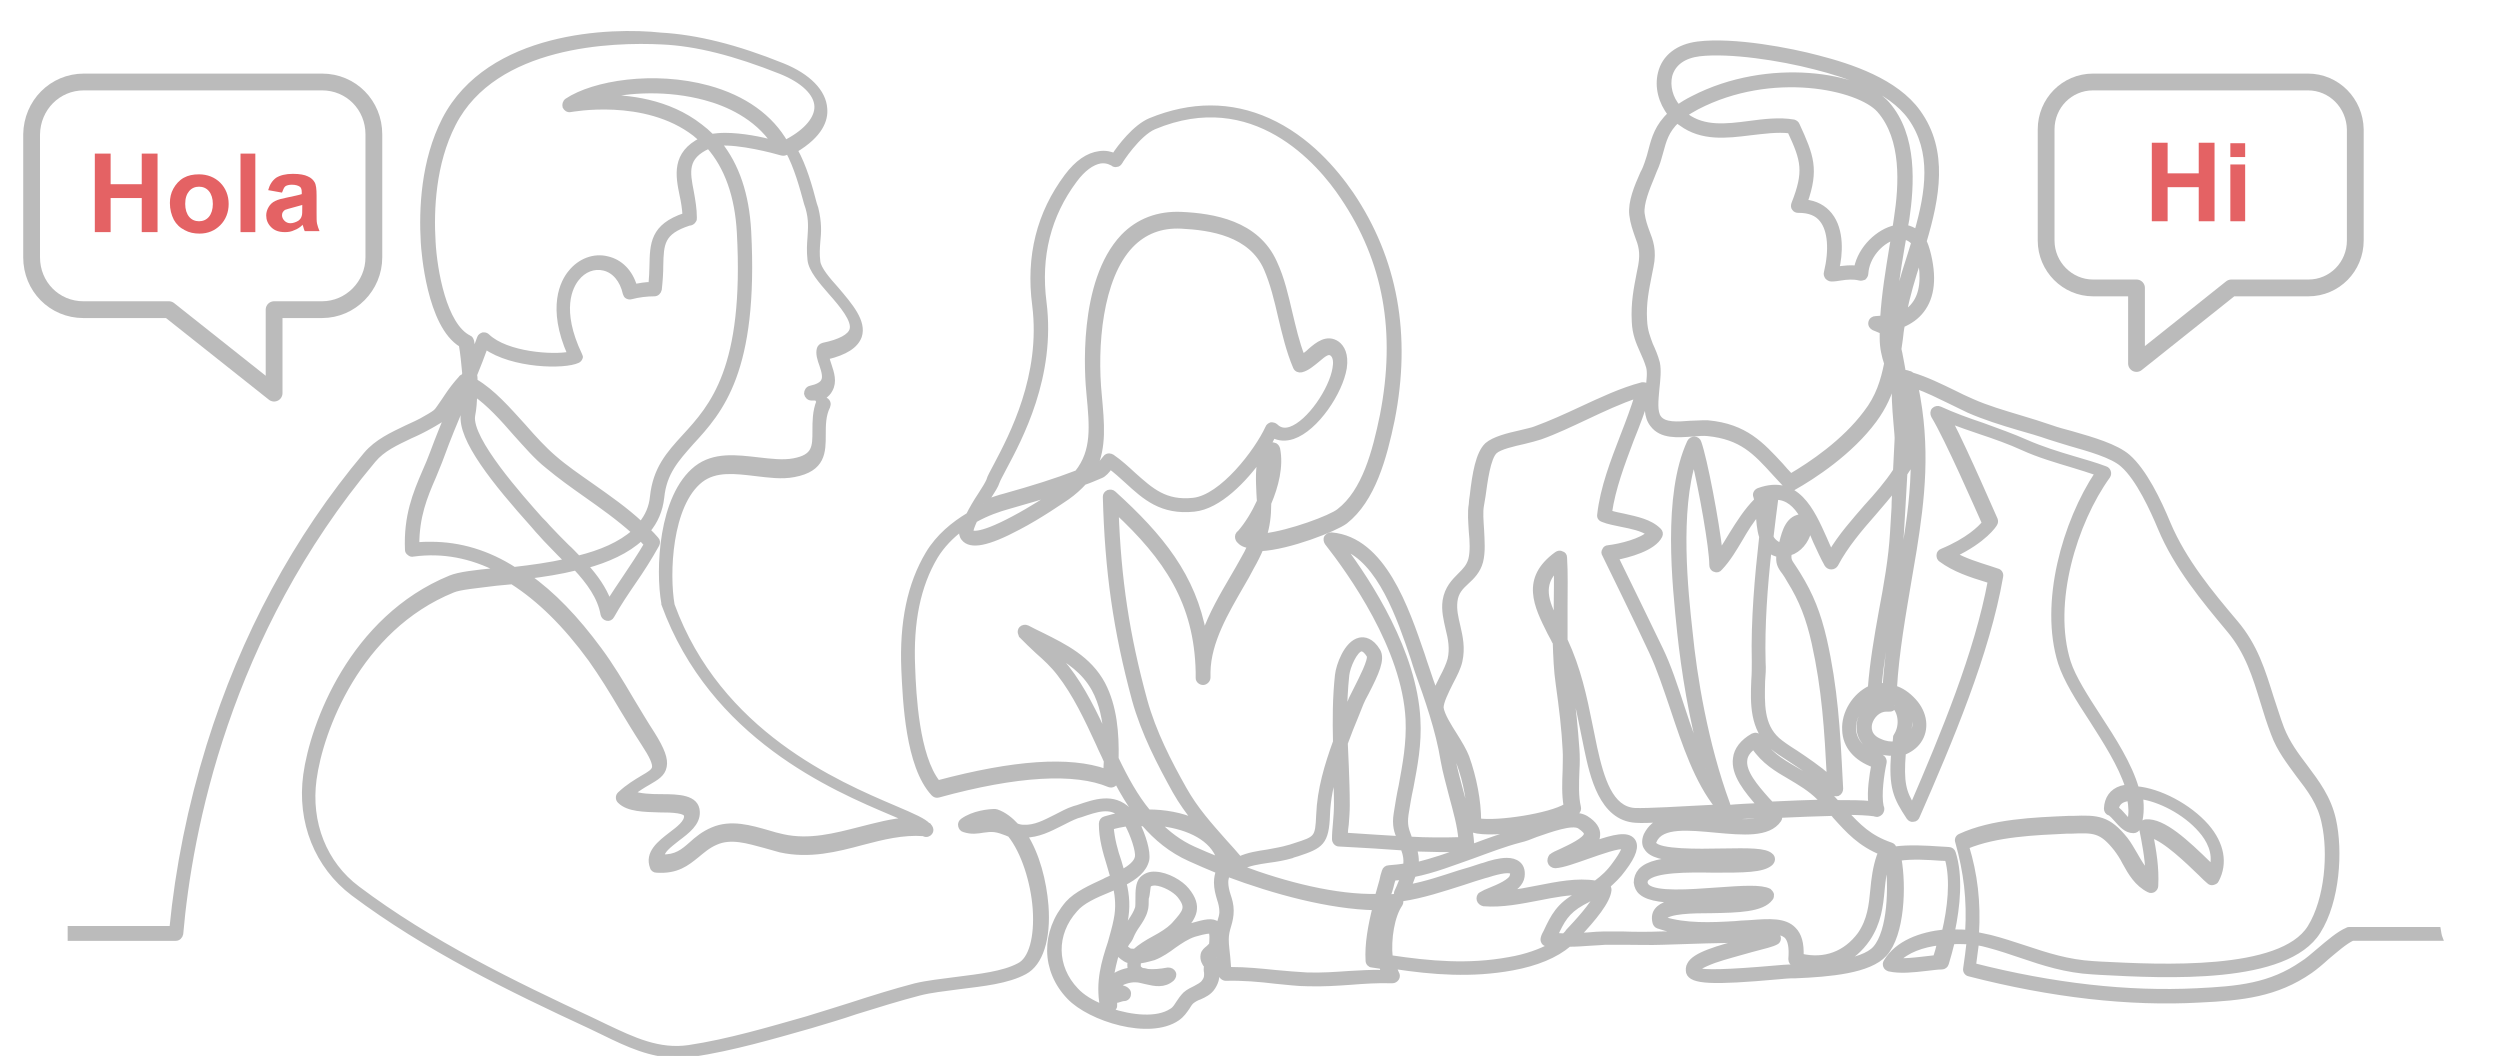<?xml version="1.0" encoding="utf-8"?>
<!-- Generator: Adobe Illustrator 24.0.0, SVG Export Plug-In . SVG Version: 6.00 Build 0)  -->
<svg version="1.1" id="央铋_1" xmlns="http://www.w3.org/2000/svg" xmlns:xlink="http://www.w3.org/1999/xlink" x="0px" y="0px"
	 viewBox="0 0 506.2 213.8" style="enable-background:new 0 0 506.2 213.8;" xml:space="preserve">
<style type="text/css">
	.st0{fill:#BBBBBB;stroke:#BBBBBB;stroke-miterlimit:10;}
	.st1{fill:none;stroke:#BBBBBB;stroke-width:3.4;stroke-linecap:round;stroke-linejoin:round;stroke-miterlimit:10;}
	.st2{fill:#E46264;}
</style>
<g>
	<path class="st0" d="M493.7,188.2h-18c-0.1,0-0.3,0-0.4,0.1c-1.7,0.7-3.8,2.5-5.8,4.2c-1.2,1-2.3,2-3.3,2.6
		c-6.5,4.5-13,5.1-21.4,5.5c-13.9,0.7-29.1-1-45.2-5.1c0.2-1.6,0.4-3.1,0.6-4.6c0.9,0.1,1.7,0.3,2.4,0.5c2.3,0.6,4.6,1.4,6.7,2.1
		c4.4,1.5,9,3,14.4,3.3l1.6,0.1c13.2,0.7,37.7,2,44.1-8.3c3.9-6.2,4.5-16.3,3.1-22.6c-1-4.5-3.4-7.6-5.7-10.7
		c-1.9-2.5-3.6-4.8-4.8-7.8c-0.8-2.1-1.4-4.2-2.1-6.2c-1.7-5.4-3.2-10.5-7.3-15.3c-4.9-5.8-10.4-12.4-13.6-20
		c-1.9-4.6-4.8-10.6-8.1-13.5c-2.4-2.1-7.2-3.5-11.4-4.7c-1.5-0.4-3-0.8-4.1-1.2c-2.1-0.7-4.2-1.4-6.3-2c-3.3-1-6.8-2-9.9-3.4
		c-1.2-0.5-2.4-1.1-3.6-1.7c-2.7-1.3-5.5-2.7-8.5-3.6l0,0c-0.2-0.2-0.4-0.3-0.6-0.3c-0.4-0.2-0.8-0.2-1.1-0.2
		c-0.1-0.6-0.2-1.2-0.3-1.7c-0.2-0.9-0.3-1.8-0.6-3c0.1-0.7,0.2-1.4,0.3-2.1c0.1-0.9,0.2-1.9,0.4-2.8c1.6-0.7,2.9-1.6,3.9-2.9
		c2.2-2.8,2.6-6.9,1.2-12.1c-0.2-0.7-0.4-1.3-0.7-1.9c2.6-8.8,4.5-18.3-1.2-26.2c-4.5-6.3-13.7-9.3-20.3-11
		c-5.6-1.5-17-3.7-24.3-2.8c-4,0.5-6.8,2.6-7.6,5.9c-0.7,2.8,0.1,5.9,2,8.3c-2.6,2.4-3.3,4.9-3.9,7.2c-0.2,0.9-0.5,1.8-0.8,2.7
		c-0.2,0.6-0.5,1.4-0.9,2.1c-1.2,2.7-2.5,5.8-2.2,8.4c0.2,1.7,0.7,3,1.1,4.2c0.7,1.8,1.2,3.3,0.7,6.1c-0.1,0.5-0.2,1-0.3,1.5
		c-0.6,3.1-1.2,6-1,9.8c0.1,2.6,0.9,4.3,1.6,5.9c0.5,1.1,0.9,2,1.3,3.3c0.3,1.1,0.1,2.7-0.1,4.3c0-0.1-0.1-0.3-0.2-0.4
		c-0.3-0.3-0.6-0.3-1-0.3c-4.2,1.1-8.4,3.1-12.5,5c-3,1.4-6.1,2.8-9.1,3.9c-0.7,0.3-1.9,0.5-3,0.8c-2.7,0.6-5.4,1.3-6.8,2.5
		c-1.8,1.7-2.5,5.8-3,10.2c-0.1,0.7-0.2,1.3-0.2,1.8c-0.3,1.7-0.1,3.7,0,5.5c0.2,2,0.3,4.1-0.1,5.7c-0.4,1.4-1.2,2.2-2.2,3.2
		c-1.2,1.2-2.6,2.6-3,5.1c-0.3,2,0.2,3.9,0.6,5.7c0.5,2,0.9,4,0.4,6.2c-0.3,1.1-0.9,2.4-1.6,3.7c-0.5,1-1,2-1.4,3
		c-0.6-1.7-1.2-3.3-1.7-4.9c-0.3-0.8-0.6-1.8-0.9-2.7c-3.2-9.3-7.9-23.4-18.4-24.3c-0.4,0-0.8,0.2-1,0.5s-0.1,0.8,0.1,1.1
		c4.7,6,15.7,21.3,16.4,35.8c0.2,4.9-0.6,9-1.4,13.4c-0.4,1.8-0.7,3.7-1,5.6c-0.4,2.4,0.1,3.8,0.7,5.1c-1.6-0.1-3.3-0.2-4.9-0.3
		c-2-0.1-4.1-0.3-6.1-0.4c0-0.7,0.1-1.5,0.2-2.2c0.1-1.3,0.2-2.6,0.2-3.9c0-2.7-0.1-5.4-0.2-8c-0.1-1.5-0.1-3-0.2-4.5
		c0.7-1.9,1.4-3.7,2.2-5.6c0.3-0.8,0.7-1.7,1-2.5c0.2-0.5,0.6-1.3,1.1-2.2c2-3.9,3.3-6.7,2.3-8.4c-1.3-2.2-2.8-2.4-3.7-2.2
		c-2.7,0.6-4.3,5.2-4.5,7.1c-0.5,4.6-0.5,9.1-0.4,13.5c-1.7,4.7-3.2,9.6-3.4,14.8c-0.2,4.7-0.4,4.8-4.8,6.2
		c-0.4,0.1-0.8,0.3-1.3,0.4c-1.3,0.4-2.7,0.6-4.2,0.9c-2,0.3-4,0.6-5.7,1.4c-1-1.2-2-2.3-3-3.4c-3-3.4-5.9-6.6-8.2-10.7
		c-3.1-5.5-6.2-11.5-8-18c-3.6-13.2-5.3-24.4-5.8-38.3c10.1,9.4,16.3,18.4,16.6,32.6c0,0.4,0,0.8,0,1.2c0,0.5,0.5,0.9,1,0.9
		s1-0.5,1-1c0-0.4,0-0.8,0-1.1c0.1-6.2,3.7-12.2,6.8-17.6c0.7-1.2,1.4-2.4,2-3.6c0.8-1.4,1.4-2.6,1.9-3.8c5.7-0.3,15.1-4,17.1-5.5
		c5.6-4.4,7.9-12.9,9.5-20.6c3.4-17.2,0.6-32.5-8.3-45.7c-3.3-4.8-8.8-11.3-16.8-14.9c-7.6-3.4-15.6-3.4-23.9,0
		c-3.1,1.3-6.2,5.4-7.3,7.1c-0.7-0.3-1.7-0.6-3-0.4c-2.3,0.3-4.5,1.8-6.6,4.6c-5.6,7.5-7.8,16.2-6.5,26.1
		c1.8,14.3-4.7,26.5-7.8,32.4c-0.7,1.4-1.3,2.3-1.5,3.1c-0.2,0.5-0.9,1.7-1.7,2.9c-1,1.5-1.8,2.9-2.4,4.1c-3,1.8-6.1,4.3-8.2,7.8
		c-3.7,6.2-5.3,13.9-4.9,23.5c0.3,6.3,0.8,19.5,6,25.1c0.3,0.3,0.6,0.4,1,0.3c16-4.4,27.7-5,34.6-2.1c0.3,0.1,0.6,0.1,0.9-0.1
		c0.3-0.2,0.4-0.4,0.5-0.8c1.3,2.5,2.7,4.8,4.3,7c-0.3,0-0.6,0-0.9,0.1c-0.3-0.5-0.6-0.9-0.9-1.1c-3.1-3-6.8-1.7-10.3-0.5l-0.7,0.2
		c-1.3,0.4-2.5,1.1-3.7,1.7c-2.2,1.1-4.2,2.2-6.5,2.1c-0.5,0-1-0.1-1.5-0.3c-1.2-1.3-2.5-2.3-3.9-2.8c-0.1,0-0.2-0.1-0.4-0.1
		c-1.2,0-4.4,0.3-6.6,1.9c-0.3,0.2-0.5,0.6-0.4,1s0.3,0.7,0.7,0.8c1.5,0.5,2.7,0.3,3.9,0.1c0.8-0.1,1.5-0.2,2.3-0.1
		c0.8,0.1,1.6,0.4,2.4,0.7c0.2,0.1,0.5,0.2,0.7,0.3c2.8,3.5,4.7,9.6,5.1,15c0.4,5.8-0.8,10.3-3.3,11.5c-3.2,1.7-8,2.2-12.6,2.8
		c-3,0.4-5.9,0.7-8.4,1.3c-4.2,1.1-8.7,2.5-13,3.9c-2.9,0.9-6,1.9-9,2.8c-7.4,2.1-15.8,4.6-23.8,5.8c-6.1,0.9-11.3-1.6-16.8-4.2
		c-0.9-0.4-1.8-0.9-2.7-1.3c-16.1-7.5-33-15.7-47.6-26.7c-6.7-5-10-13.3-8.8-22.1c1.3-9.8,8.9-30.5,28.1-38.3
		c1.4-0.6,4.9-0.9,8.8-1.4c1-0.1,2.1-0.2,3.2-0.3c5.5,3.5,10.8,8.7,15.9,15.7c2.2,3.1,4.3,6.5,6.3,9.9c1.4,2.3,2.9,4.8,4.4,7.1
		c1.7,2.6,2.4,4.1,2.2,5c-0.2,0.7-1,1.2-2.4,2c-1.3,0.8-2.9,1.7-4.6,3.3c-0.2,0.2-0.3,0.4-0.3,0.7s0.1,0.5,0.3,0.7
		c1.7,1.7,5,1.7,8.1,1.8c2.5,0,5.4,0.1,5.4,1.2c0.1,1.3-1.6,2.6-3.2,3.8c-2.2,1.7-4.8,3.7-3.7,6.6c0.1,0.4,0.5,0.6,0.8,0.6
		c4.2,0.3,6.2-1.4,8.2-3c1.1-0.9,2.2-1.9,3.8-2.6c3.1-1.4,6.5-0.3,9.9,0.6c1.1,0.3,2.2,0.6,3.2,0.9c5.9,1.3,11.4-0.1,16.6-1.5
		c4.2-1.1,8.2-2.1,12.4-1.8c0.6,0.4,1.1,0,1.2-0.1c0.2-0.2,0.6-0.7-0.1-1.5c0-0.1-0.1-0.1-0.2-0.1c-0.8-0.9-2.8-1.8-6.8-3.5
		c-11.5-4.9-35.5-15.1-45-41.1c-1.1-6.2-0.6-20.3,5.8-25.3c3-2.3,6.9-1.8,11.1-1.3c2.6,0.3,5.3,0.7,7.8,0.2c5.9-1.1,5.9-4.6,5.9-8.1
		c0-1.9,0-3.9,0.9-5.7c0.2-0.5,0.1-1-0.4-1.3c-0.2-0.1-0.2-0.1-0.3-0.4c0-0.1-0.1-0.2-0.1-0.3c0.6-0.4,1-0.8,1.3-1.4
		c0.9-1.6,0.3-3.4-0.2-4.9c-0.2-0.6-0.4-1.2-0.5-1.7c3.8-0.9,5.9-2.3,6.6-4.2c1-3-1.9-6.3-4.6-9.5c-1.8-2-3.6-4.1-3.8-5.6
		c-0.2-1.6-0.1-2.8,0-4.1c0.2-1.9,0.3-3.8-0.4-6.7l-0.3-0.9c-0.9-3.5-2.1-7.7-3.9-10.9c5.2-3.1,6.2-6.2,6-8.4
		c-0.2-3.4-3.3-6.6-8.5-8.7c-9.4-3.8-17.5-5.8-24.7-6.2C123.8,6,99,6.8,90,24.2c-4.3,8.4-4.7,18.2-4.3,24.9
		c0.1,1.7,1.2,16.8,7.7,20.7c0.3,1.7,0.5,3.7,0.7,5.9c-0.1,0.2-0.2,0.4-0.3,0.6c-0.2,0-0.4,0.1-0.5,0.3c-1.1,1.2-2,2.4-2.8,3.6
		c-0.2,0.3-0.4,0.6-0.6,0.9c-0.4,0.6-0.7,1-0.9,1.3c-0.7,1-0.7,1-2,1.8l-0.7,0.4c-1.3,0.8-2.7,1.4-4,2c-2.9,1.4-6,2.8-8.2,5.4
		c-14.2,16.9-24.9,36.8-31.8,59c-3.8,12.3-6.3,24.7-7.5,37H14.2c0,0.7,0,1.3,0,2h21.4c0.5,0,0.9-0.4,1-0.9
		c1.8-20.6,9.3-60.5,39-95.9c1.9-2.3,4.6-3.5,7.5-4.9c1.4-0.6,2.8-1.3,4.2-2.1l0.7-0.4c1.6-0.9,1.7-1.1,2.6-2.4
		c0.2-0.2,0.4-0.6,0.6-0.9c-1.2,3-2.5,6.1-3.6,9.1c-0.5,1.3-1,2.6-1.6,3.9c-1.9,4.4-3.8,9-3.5,15.8c0,0.3,0.1,0.5,0.4,0.7
		c0.2,0.2,0.5,0.3,0.8,0.2c5.9-0.8,11.7,0.3,17.3,3.2c-0.2,0-0.3,0-0.5,0.1c-4.3,0.4-7.6,0.8-9.3,1.5c-20,8.2-27.9,29.7-29.3,39.9
		c-1.3,9.5,2.3,18.5,9.6,24c14.8,11.1,31.8,19.4,48,26.9c0.9,0.4,1.8,0.9,2.7,1.3c4.9,2.4,9.6,4.6,15,4.6c1,0,1.9-0.1,3-0.2
		c8.1-1.2,16.6-3.7,24-5.8c3-0.9,6.1-1.8,9-2.8c4.5-1.4,8.7-2.7,12.9-3.8c2.3-0.6,5.1-0.9,8.1-1.3c4.8-0.6,9.8-1.1,13.3-3
		c3.2-1.7,4.8-6.7,4.3-13.4c-0.4-5-1.8-10.4-4.3-14.3l0,0c2.7,0,5-1.2,7.2-2.3c1.2-0.6,2.3-1.2,3.4-1.6l0.7-0.2c3.2-1.1,6-2.1,8.2,0
		c-1.2,0.2-2.3,0.5-3.3,0.8c-0.4,0.1-0.7,0.5-0.7,1c0,3,0.8,5.7,1.6,8.3c0.2,0.8,0.5,1.6,0.7,2.5c-0.6,0.3-1.2,0.5-1.7,0.8
		c-2.8,1.3-5.7,2.6-7.4,4.5c-5,5.8-4.9,13.6,0.3,19c4.2,4.4,16.2,8.2,21.9,4.3c1-0.7,1.5-1.5,2-2.2c0.3-0.5,0.6-1,1-1.3
		s0.9-0.6,1.5-0.8c0.9-0.4,2-0.9,2.7-2c0.9-1.4,0.8-2.3,0.8-3.1c0-0.4,0-0.7,0.1-1.1c0.1-0.5-0.2-1-0.4-1.3
		c-0.1-0.1-0.3-0.4-0.3-0.6c0.1-0.1,0.3-0.3,0.5-0.5c0.2-0.1,0.3-0.3,0.5-0.5c0,0.3,0.1,0.7,0.1,1c0.1,1.1,0.2,2.2,0.3,3.3
		c0,0.3,0.1,0.5,0.3,0.7s0.5,0.3,0.7,0.3c3.3-0.1,6.8,0.2,10.1,0.6c2.3,0.2,4.4,0.5,6.5,0.5c3,0.1,6-0.1,8.8-0.3
		c2.6-0.2,5.4-0.4,8.3-0.3c0.4,0,0.7-0.2,0.9-0.5c0.2-0.3,0.2-0.7,0-1c-0.2-0.4-0.4-0.9-0.5-1.4c7.9,1.2,15.7,1.8,23.9,0.3
		c4.9-0.9,8.8-2.5,11.5-4.8l0,0c1.4,0,2.8-0.1,4.2-0.2c1.2-0.1,2.3-0.1,3.2-0.2c1.2,0,2.4,0,3.6,0c2.8,0,5.5,0.1,8,0
		c5.9-0.2,11.8-0.4,17-0.4c-6,1.6-10.6,2.9-11.6,4.9c-0.3,0.5-0.3,1.1-0.2,1.6c0.6,1.9,4.8,2.1,18.1,0.9c1.2-0.1,2.1-0.2,2.6-0.2
		h0.8c7.2-0.3,15.1-1,18.2-4.4c3.6-4,3.9-13.8,2.9-19.4c2.7-0.4,5.8-0.2,8.7,0c0.4,0,0.7,0,1.1,0.1c1.2,4.4,0.5,10.1-0.6,14.8
		c-4.8,0.5-9.5,2.2-11.8,6c-0.2,0.3-0.2,0.6-0.1,0.9c0.1,0.3,0.4,0.5,0.7,0.6c2.3,0.5,4.9,0.2,7.5-0.1c1.1-0.1,2.2-0.3,3.2-0.3
		c0.4,0,0.8-0.3,0.9-0.7c0.4-1.3,0.8-2.8,1.2-4.4c1.2-0.1,2.3,0,3.4,0c-0.2,1.7-0.4,3.5-0.7,5.4c-0.1,0.5,0.2,1,0.7,1.1
		c16.7,4.3,32.4,6.1,46.7,5.3c8.5-0.4,15.5-1.1,22.4-5.9c1-0.7,2.2-1.7,3.4-2.8c1.8-1.5,3.6-3.1,5.1-3.8h17.8
		C493.9,189.5,493.8,188.8,493.7,188.2z M163.3,41.2l0.3,0.9c0.7,2.5,0.5,4.2,0.4,6c-0.1,1.3-0.2,2.7,0,4.5c0.2,2,2.2,4.3,4.2,6.6
		c2.3,2.6,4.9,5.7,4.3,7.6c-0.4,1.3-2.4,2.4-5.8,3.1c-0.4,0.1-0.7,0.4-0.8,0.7c-0.3,1,0.1,2.2,0.5,3.3c0.4,1.2,0.8,2.5,0.3,3.3
		c-0.3,0.6-1.2,1.1-2.6,1.4c-0.5,0.1-0.8,0.6-0.8,1.1c0.1,0.5,0.5,0.9,1,0.9c0.2,0,0.4,0,0.6,0c0.2,0,0.4,0,0.5,0
		c0.1,0.2,0.2,0.4,0.4,0.7c-0.8,2-0.8,4.1-0.8,5.9c0,3.3,0,5.3-4.3,6.1c-2.1,0.4-4.6,0.1-7.2-0.2c-4.4-0.5-8.9-1.1-12.5,1.7
		c-7.2,5.7-7.8,20.6-6.6,27.3c0,0.1,0,0.1,0,0.2c9.8,26.9,34.4,37.3,46.2,42.3c1.2,0.5,2.3,1,3.3,1.4c-3.3,0.2-6.5,1.1-9.7,1.9
		c-5.1,1.3-10.3,2.7-15.7,1.5c-1-0.2-2-0.5-3-0.8c-3.5-1-7.5-2.2-11.2-0.6c-1.9,0.8-3.2,1.9-4.3,2.9c-1.7,1.5-3.1,2.7-6,2.6
		c0-1.2,1.3-2.2,3.2-3.7c2-1.5,4.1-3.1,4-5.4c-0.1-3-3.8-3.1-7.4-3.1c-2.1,0-4.3-0.1-5.8-0.7c1.2-0.9,2.3-1.6,3.2-2.1
		c1.7-1,3-1.7,3.3-3.3c0.3-1.5-0.4-3.4-2.4-6.6c-1.5-2.3-2.9-4.7-4.3-7c-2-3.4-4.1-6.9-6.4-10c-4.7-6.4-9.5-11.4-14.5-14.9
		c3.2-0.4,6.5-0.9,9.7-1.7c2.6,2.8,4.9,5.9,5.5,9.4c0.1,0.4,0.4,0.7,0.8,0.8c0.4,0.1,0.8-0.1,1-0.5c1.4-2.5,2.9-4.7,4.4-6.9
		c1.6-2.3,3.2-4.8,4.7-7.5c0.2-0.4,0.2-0.8-0.1-1.1c-0.5-0.6-1.1-1.2-1.7-1.8c1.5-1.8,2.5-4,2.8-6.7c0.5-5,3-7.7,6-11.1
		c5.9-6.4,13.1-14.4,11.6-42.8c-0.4-7.4-2.4-13.3-6-17.8c4.2-0.3,11,1.5,12.7,2c0.4,0.1,0.7,0,1-0.2c0.1-0.1,0.2-0.2,0.2-0.3
		C161.3,33.8,162.4,37.9,163.3,41.2z M117.4,71.9c-4.4-9.2-1.9-13.9-0.6-15.5c1.4-1.8,3.5-2.6,5.5-2.1c2.1,0.5,3.7,2.4,4.3,5.1
		c0.1,0.3,0.2,0.5,0.4,0.6c0.2,0.1,0.5,0.2,0.8,0.1c1.5-0.4,3.2-0.6,4.7-0.6c0.5,0,0.9-0.4,1-0.9c0.2-1.8,0.3-3.4,0.3-4.8
		c0.1-4.5,0.2-6.8,5.7-8.6c0.4,0,0.8-0.2,1-0.6c0.1-0.1,0.1-0.3,0.1-0.5c0,0,0,0,0-0.1c0-1.7-0.3-3.4-0.6-5.1
		c-0.8-4.1-1.4-7.1,3.5-9.3c3.7,4.2,5.8,10.1,6.2,17.5c1.5,27.5-5.5,35.2-11.1,41.3c-3.2,3.5-5.9,6.5-6.5,12.2
		c-0.2,2.1-1,3.9-2.3,5.5c-3.1-2.9-6.7-5.4-10.1-7.8c-2.7-1.9-5.2-3.6-7.5-5.6c-2.1-1.8-4.1-4-6.2-6.4c-3.1-3.4-6.2-7-9.8-9.1
		c0-0.4,0-0.9-0.1-1.3c0.8-1.9,1.5-3.8,2.2-5.7c5.5,3.9,16,4.1,18.7,2.8c0.2-0.1,0.4-0.3,0.5-0.6C117.6,72.4,117.5,72.1,117.4,71.9z
		 M141.8,25.6c-6.5-5.1-14.7-6-20.3-5.9c5.8-1.6,13.9-1.9,21.3,0.1c4.5,1.2,10.3,3.8,13.9,9.1c-2.5-0.7-6.5-1.5-9.9-1.5
		c-1,0-1.9,0.1-2.7,0.2C143.3,26.8,142.6,26.2,141.8,25.6z M130.9,110.2c-1.4,2.4-2.9,4.6-4.3,6.7c-1.1,1.6-2.2,3.3-3.3,5
		c-1-2.7-2.7-5.1-4.7-7.3c4.4-1.2,8.4-3,11.2-5.6C130.2,109.5,130.6,109.9,130.9,110.2z M96.1,79.7c2.9,2,5.7,5.1,8.3,8.1
		c2.1,2.3,4.2,4.8,6.5,6.6c2.4,2,4.9,3.8,7.6,5.7c3.4,2.4,6.8,4.8,9.9,7.6c-2.8,2.5-6.8,4.2-11.3,5.3c-0.8-0.8-1.5-1.6-2.3-2.3
		c-1.3-1.3-2.6-2.6-3.8-3.9c-0.4-0.5-0.9-1-1.6-1.7C105.5,100.7,95,89,95.7,84.2C96,82.7,96.1,81.2,96.1,79.7z M87.7,49
		c-0.4-6.5,0-15.9,4.1-23.9C100.2,8.7,124.1,8,134,8.5c7,0.3,14.8,2.3,24.1,6c4.5,1.8,7.2,4.4,7.3,7c0.1,2.4-2,5-5.9,7.1
		c-0.2,0.1-0.3,0.2-0.4,0.4c-3-5.3-8.4-9.2-15.7-11.2c-11-3-23.2-1-28.6,2.6c-0.4,0.3-0.5,0.8-0.4,1.2c0.2,0.4,0.6,0.7,1.1,0.6
		c0.1,0,15.1-2.9,25.2,4.9c0.5,0.4,0.9,0.8,1.4,1.2c-5.7,2.8-4.8,7.3-4,11.2c0.3,1.3,0.5,2.7,0.6,4.1c-6.6,2.2-6.6,5.8-6.7,10.3
		c0,1.1-0.1,2.4-0.2,3.7c-1.1,0-2.2,0.2-3.3,0.4c-0.9-3-2.9-5-5.5-5.6c-2.7-0.7-5.6,0.4-7.5,2.8c-1.5,1.8-4.3,7-0.1,16.5
		c-3.4,0.7-12.8,0.1-16.7-3.6c-0.2-0.2-0.4-0.3-0.7-0.3c-0.1,0-0.2,0-0.2,0c-0.3,0.1-0.6,0.3-0.7,0.6c-0.4,1.1-0.8,2.2-1.2,3.3
		c-0.1-0.9-0.3-1.8-0.4-2.6c-0.1-0.3-0.2-0.6-0.5-0.7C89.9,65.9,88,54.6,87.7,49z M87.3,110.2c-1,0-1.9,0-2.9,0.1
		c0-5.7,1.6-9.7,3.4-13.8c0.5-1.3,1.1-2.6,1.6-4c1.3-3.6,2.8-7.2,4.3-10.7c0.1-0.3,0.3-0.7,0.4-1c0,1-0.1,2.1-0.3,3.1
		c-0.7,5,6.4,13.8,14.2,22.5c0.6,0.7,1.1,1.3,1.5,1.7c1.2,1.4,2.5,2.6,3.8,4c0.5,0.5,1,1,1.5,1.5c-3.5,0.8-7.2,1.3-10.7,1.7
		C98.8,111.9,93.1,110.2,87.3,110.2z M246.6,173.2c0.2,0.4,0.3,0.7,0.3,0.9c-1.8-0.7-3.6-1.5-5.2-2.2c-2.9-1.3-5.2-3.1-7.3-5.2
		C239.7,167.2,244.8,169.2,246.6,173.2z M253.9,108.8c-0.1,0-0.3,0-0.4,0c-0.2,0-0.3-0.1-0.4-0.1c0.5-0.6,1-1.4,1.5-2.2
		C254.4,107.3,254.2,108,253.9,108.8z M200.1,100.8c0.9-1.4,1.6-2.5,1.8-3.2c0.2-0.6,0.8-1.6,1.4-2.8c3.2-6,10-18.6,8.1-33.6
		c-1.2-9.3,0.9-17.6,6.2-24.7c1.7-2.3,3.5-3.6,5.2-3.9c1.5-0.2,2.4,0.5,2.5,0.5c0.2,0.2,0.5,0.3,0.8,0.2c0.3,0,0.5-0.2,0.7-0.5
		c0-0.1,3.6-5.7,6.9-7.1c20.1-8.4,33.5,7.1,38.2,14.2c8.7,12.9,11.3,27.3,8,44.2c-1.5,7.3-3.6,15.4-8.8,19.4
		c-1.6,1.3-9.9,4.4-15.1,5c0.6-1.9,0.9-4,0.9-6.5v-0.1c1.5-3.5,2.5-7.5,1.8-11c-0.1-0.3-0.2-0.5-0.5-0.7c-0.3-0.1-0.6-0.2-0.8-0.1
		c-0.4,0.1-0.7,0.3-1,0.6c0.6-0.9,1-1.7,1.4-2.5c1.2,0.6,2.5,0.7,4,0.2c4.7-1.6,9.6-9,10.4-13.9c0.4-2.8-0.5-4.2-1.4-4.9
		c-2.1-1.5-4.1,0.2-5.5,1.4c-0.5,0.5-1,0.9-1.6,1.2c-1.1-2.8-1.8-5.9-2.5-8.8c-0.8-3.4-1.6-7-3.1-10.2c-3.6-8.1-12.5-9.5-18.9-9.8
		c-4.7-0.2-8.7,1.3-11.8,4.5c-8.7,9.2-7.3,28.2-6.9,32c0.6,6.4,1.1,11.4-2.4,15.8c-4.4,1.7-8.9,3.1-14.6,4.7
		c-1.2,0.3-2.7,0.8-4.4,1.5C199.5,101.7,199.8,101.2,200.1,100.8z M222.6,80.1c-1-9.9,0.1-23.8,6.4-30.4c2.7-2.8,6.1-4.1,10.2-3.9
		c5.9,0.3,14.1,1.5,17.2,8.6c1.3,3,2.1,6.3,2.9,9.8c0.8,3.3,1.6,6.8,3,10.1c0.2,0.5,0.7,0.7,1.2,0.6c1.2-0.3,2.2-1.2,3.2-2
		c1.6-1.4,2.3-1.8,3-1.3c0.8,0.6,0.8,1.9,0.6,3c-0.7,4.3-5.2,11-9,12.3c-1.2,0.4-2.2,0.2-3-0.6c-0.2-0.2-0.6-0.3-0.9-0.3
		c-0.3,0.1-0.6,0.3-0.7,0.6c-2.2,4.8-9.3,14.1-15.1,14.7c-5.7,0.6-8.5-2-12.1-5.2c-1.3-1.2-2.7-2.5-4.3-3.6
		c-0.2-0.1-0.4-0.2-0.6-0.2c-0.3,0-0.6,0.1-0.8,0.4c-0.6,0.8-1.4,1.7-1.6,1.9c-0.2,0.1-0.5,0.2-0.7,0.3
		C223.6,90.5,223.1,85.7,222.6,80.1z M256.8,96.1c0-0.8,0.1-1.6,0.3-2.3C257,94.6,256.9,95.4,256.8,96.1z M197.4,105.3
		c2.5-1.4,4.9-2.2,6.7-2.7c3.8-1.1,7.1-2,10.1-3.1c-1.7,1.2-5.4,3.6-9,5.5c-7.5,4-8.5,2.8-8.6,2.8
		C196.5,107.4,196.9,106.4,197.4,105.3z M226,153.6c0.1-5.1-0.3-10.5-2.7-15.1c-2.8-5.2-7.7-7.6-12.3-9.9c-1.1-0.5-2-1-3-1.5
		c-0.4-0.2-0.9-0.1-1.2,0.2c-0.2,0.2-0.3,0.6-0.2,0.9l0,0l0,0l0,0l0,0c0,0.1,0.1,0.2,0.1,0.3l0,0l0,0l0,0l0,0l0,0l0,0l0,0l0,0l0,0
		c0,0.1,0.1,0.1,0.1,0.2c1.1,1.1,2.2,2.2,3.3,3.2c1.6,1.4,3.1,2.8,4.4,4.5c3.2,4.1,5.6,9.2,7.9,14.2c0.5,1.2,1.1,2.3,1.6,3.5
		c0,0.7-0.1,1.4-0.1,2.1c-7.4-2.6-18.6-1.8-34,2.3c-4.3-5.4-4.9-17.9-5.1-23.4c-0.4-9.2,1.1-16.5,4.6-22.4c1.4-2.3,3.3-4.2,5.3-5.7
		c-0.1,0.8,0,1.5,0.4,2c1.4,1.8,4.9,1.1,11.1-2.2c4.4-2.3,8.7-5.3,9.9-6.1c1.4-1,2.5-2,3.4-3c1.2-0.4,2.3-0.9,3.5-1.4
		c0.5-0.2,1.3-1,1.8-1.8c1.2,0.9,2.3,1.9,3.4,2.9c3.6,3.3,7,6.4,13.6,5.7c5-0.5,10.2-5.9,13.6-10.7c-0.8,2.1-0.6,5.1-0.5,7.5
		c0,0.6,0.1,1.2,0.1,1.6c-1.1,2.4-2.5,4.7-4,6.4c-0.2,0.1-0.3,0.3-0.4,0.5c-0.1,0.4,0,0.7,0.2,1c0.5,0.6,1.2,1,2.3,1.1
		c-0.4,0.9-0.9,1.9-1.5,2.9c-0.6,1.1-1.3,2.3-2,3.5c-2.1,3.6-4.4,7.5-5.8,11.6c-2.1-11.8-8.7-19.9-18.3-28.6
		c-0.3-0.3-0.7-0.3-1.1-0.2c-0.4,0.2-0.6,0.5-0.6,0.9c0.4,15.1,2.1,27,5.9,41.1c1.9,6.8,5.1,12.9,8.2,18.5c1.3,2.3,2.7,4.2,4.2,6.1
		c-2.9-1.3-6.3-1.9-9.6-1.9C230,161.4,227.9,157.6,226,153.6z M224,149.4c-2.3-4.9-4.7-10-8-14.2c-1-1.2-2-2.3-3.1-3.3
		c3.4,1.8,6.6,4,8.6,7.6C223.1,142.4,223.8,145.9,224,149.4z M225,167.5c1-0.3,2-0.5,3.2-0.7c1.2,2.2,2.3,5.5,2.1,6.7
		s-1.5,2.2-3.1,3.1c-0.2-0.7-0.4-1.4-0.6-2.1C225.8,172.2,225.2,169.9,225,167.5z M232.6,179.2c0.3-0.3,0.7-0.4,1.3-0.4
		c1.7,0.1,4,1.4,4.9,2.5c2,2.5,1.2,3.3-1.1,5.9l-0.3,0.3c-0.8,0.8-2.2,1.7-3.7,2.5s-2.9,1.7-3.9,2.6c-0.5,0-0.9,0-1.1-0.1
		c-0.8-0.5-0.9-0.8-0.9-0.8c0-0.1,0.3-0.5,0.4-0.7c0.3-0.4,0.7-0.9,0.9-1.5c0.3-0.7,0.7-1.4,1.2-2.1c0.6-0.9,1.3-1.9,1.6-3.1
		c0.2-0.6,0.2-1.5,0.2-2.4C232.4,181.1,232.4,179.5,232.6,179.2z M228.8,194.6c0,0.1,0,0.2,0,0.3c-0.1,0.6,0,1.1,0.1,1.5
		c-1.4,0.2-3.1,0.8-3.9,1.8c0.2-1.9,0.7-3.7,1.2-5.5c0.3,0.5,0.8,1,1.6,1.5C228.1,194.4,228.4,194.5,228.8,194.6z M223.2,203.7
		L223.2,203.7c0,0.1,0,0.1,0.1,0.2c-2.3-0.9-4.2-2.1-5.4-3.4c-4.5-4.7-4.6-11.4-0.2-16.3c1.4-1.7,4.1-2.9,6.8-4
		c0.5-0.2,0.9-0.4,1.4-0.6c0.4,2.1,0.6,4.2,0.1,6.6c-0.3,1.6-0.8,3.2-1.2,4.7C223.5,194.8,222.3,198.8,223.2,203.7z M245.3,191.3
		c-0.1,0.1-0.4,0.4-0.6,0.6c-0.5,0.4-1,0.8-1.1,1.4c-0.2,1,0.3,1.8,0.7,2.3l0,0c-0.1,0.5-0.1,0.9,0,1.3c0,0.6,0.1,1.1-0.5,1.9
		c-0.4,0.6-1.1,0.9-1.8,1.3c-0.6,0.3-1.3,0.6-2,1.2c-0.6,0.6-1,1.2-1.4,1.8s-0.7,1.2-1.4,1.6c-2.9,1.9-8,1.4-12.5-0.1
		c0.4-0.1,0.7-0.3,0.9-0.6c0.1-0.1,0.1-0.3,0.1-0.4c0-0.2,0-0.4,0-0.6c0-0.1,0-0.2,0-0.3c0.3-0.1,0.5-0.2,0.7-0.2
		c0.4-0.1,0.8-0.3,1.2-0.3c0.5,0,0.9-0.4,0.9-0.9c0.1-0.5-0.3-0.9-0.7-1.1c-0.9-0.3-1.3-0.5-1.5-0.6c0.3-0.4,1.7-1.1,3.2-1.2
		c0.4,0,0.9,0,1.3,0.1c0.4,0.1,0.8,0.2,1.3,0.3l0,0c1.7,0.4,3.6,0.8,5.2-0.6c0.3-0.3,0.5-0.8,0.3-1.2s-0.6-0.6-1.1-0.6
		c-1.6,0.3-3,0.4-4.1,0.3c-0.4-0.1-0.7-0.2-1.1-0.2c-0.2-0.1-0.4-0.2-0.5-0.3c-0.2-0.1-0.4-0.4-0.3-1.1c0-0.2,0.1-0.3,0.2-0.5
		c1.5-0.2,2.9-0.7,3-0.7c1.5-0.6,2.8-1.5,4-2.4c1.3-0.9,2.6-1.8,4.1-2.3c2.4-0.7,3.1-0.7,3.3-0.6
		C245.5,188.8,245.4,190.4,245.3,191.3z M246.9,186.9c0,0.1-0.1,0.3-0.1,0.5c-0.1-0.1-0.2-0.2-0.3-0.3c-1-0.8-2.4-0.5-5.2,0.3
		c-0.6,0.2-1.1,0.4-1.6,0.6c2-2.3,3.4-4.4,0.6-7.8c-1.2-1.5-4-3.1-6.3-3.2c-1.2-0.1-2.1,0.3-2.8,1c-0.8,0.9-0.8,2.5-0.8,4.1
		c0,0.7,0,1.5-0.1,1.8c-0.3,0.9-0.8,1.7-1.4,2.6c-0.5,0.8-1.1,1.6-1.4,2.5c-0.1,0.2-0.2,0.4-0.4,0.6c0.3-1,0.5-1.9,0.7-2.9
		c0.6-2.9,0.4-5.4-0.2-7.9c2.3-1.2,4.1-2.6,4.6-4.7c0.3-1.7-0.7-4.9-1.9-7.3c0.4,0,0.9,0,1.3,0c2.5,2.9,5.5,5.4,9.3,7.1
		c1.8,0.8,3.8,1.7,5.8,2.5l0,0c-0.2,0.6-0.4,1.3-0.4,2.3c0,1.2,0.3,2.3,0.6,3.3c0.3,0.9,0.5,1.7,0.5,2.7
		C247.4,185.2,247.2,186,246.9,186.9z M391.9,193.9c-0.9,0.1-1.7,0.2-2.6,0.3c-1.8,0.2-3.6,0.4-5.2,0.3c2-2.1,5.2-3.2,8.6-3.6
		C392.5,192,392.2,193,391.9,193.9z M387.9,78.2c2.4,0.8,4.7,2,7,3.1c1.2,0.6,2.5,1.2,3.7,1.8c3.2,1.4,6.7,2.5,10.1,3.5
		c2.1,0.6,4.2,1.2,6.2,1.9c1.2,0.4,2.6,0.8,4.2,1.3c3.8,1.1,8.6,2.4,10.7,4.3c3.2,2.8,6.1,9.2,7.6,12.8c3.3,7.9,8.9,14.6,13.9,20.6
		c3.8,4.5,5.3,9.5,6.9,14.7c0.6,2,1.3,4.2,2.1,6.3c1.2,3.3,3.2,5.8,5,8.3c2.3,3,4.5,5.8,5.3,9.9c1.3,5.9,0.7,15.3-2.9,21.1
		c-5.8,9.3-30.4,8-42.3,7.4l-1.6-0.1c-5.1-0.3-9.4-1.7-13.9-3.2c-2.2-0.7-4.5-1.5-6.9-2.1c-0.9-0.2-1.8-0.4-2.8-0.6
		c0.4-6.6-0.3-12.2-2-17.8c6-2.5,13.9-2.8,20.3-3.1h0.9c4.6-0.2,6.1-0.2,9.1,3.6c0.6,0.8,1.2,1.7,1.7,2.7c1.2,2.2,2.5,4.4,4.9,5.6
		c0.3,0.2,0.7,0.1,0.9,0c0.3-0.2,0.5-0.5,0.5-0.8c0.2-3.8-0.4-7.1-1-10.3c3,0.9,7.5,5.3,10.1,7.8c0.7,0.7,1.2,1.2,1.7,1.6
		c0.2,0.2,0.5,0.3,0.8,0.2s0.6-0.2,0.7-0.5c1.8-3.4,1.1-7.3-2-10.9c-3.6-4.1-9.6-7.2-14.2-7.6c-1.4-4.9-4.7-10-7.7-14.6
		c-2.6-4-5.1-7.9-6.1-11c-3.8-12,1.3-28.4,8-37.7c0.2-0.3,0.2-0.6,0.1-0.9s-0.3-0.5-0.6-0.6c-2.1-0.8-4.3-1.4-6.3-2
		c-3.4-1-6.6-2-9.8-3.4c-2.7-1.2-5.8-2.3-8.8-3.4c-3-1-6-2.1-8.6-3.3c-0.4-0.2-0.9-0.1-1.2,0.2c-0.3,0.3-0.3,0.8-0.1,1.2
		c2.8,4.6,9,18.8,10.3,21.7c-0.8,1-3.3,3.5-8.6,5.7c-0.3,0.1-0.6,0.4-0.6,0.8s0.1,0.7,0.4,0.9c2.7,2,6,3.1,9.3,4.1
		c0.2,0.1,0.5,0.1,0.7,0.2c-2.7,14.6-9.5,31-15.8,45.6c-1.7-2.8-2.3-4.7-1.8-10.8c1.3-0.5,2.4-1.3,3.1-2.3c1.7-2.4,1.3-5.7-1-8.2
		c-1.2-1.3-2.5-2.2-3.9-2.6c0.4-7.1,1.8-15,3.1-22.7c0.3-1.8,0.6-3.6,0.9-5.3C389.2,101.2,390.5,90.7,387.9,78.2z M431.2,166.4
		c-0.4-0.3-0.8-0.7-1.2-1.2c-0.5-0.6-1-1.1-1.5-1.5c0.2-0.9,0.7-1.5,1.6-1.8c0.3-0.1,0.7-0.2,1.1-0.2
		C431.5,163.2,431.6,164.8,431.2,166.4z M385.9,142.7c0.1,0.1,0.2,0.2,0.3,0.3c1.7,1.9,2,4.1,0.8,5.8c-0.3,0.4-0.7,0.8-1.3,1.2
		c0,0,0,0,0-0.1C387,147.7,387,144.8,385.9,142.7z M379.4,154.9c-0.4,2.1-0.9,5.3-0.6,7.8c-1.8-0.2-4.1-0.2-6.9-0.2
		c-0.6-0.7-1.3-1.4-2.1-2.2c-2.1-2.1-4.3-3.4-6.4-4.6c-2.9-1.7-5.4-3.2-7.1-6.3c-0.1-0.2-0.3-0.4-0.6-0.5c-0.3-0.1-0.5,0-0.8,0.1
		c-2.1,1.2-3.3,2.8-3.5,4.5c-0.5,3.3,2.3,6.6,4.9,9.6c-2.2,0.1-4.4,0.2-6.5,0.4c0.1-0.2,0.1-0.5,0-0.7c-4.5-12.3-6.7-25.8-7.6-35
		c-0.9-8.1-2.6-24.2,0.8-34.8c1.5,6.1,3.6,17.9,3.6,21.4c0,0.4,0.2,0.8,0.6,0.9c0.4,0.2,0.8,0.1,1.1-0.3c1.7-1.8,2.9-3.9,4.1-5.9
		c1.1-1.9,2.2-3.7,3.6-5.3c0.1,1.6,0.2,3.4,0.7,4.9c-0.9,8-1.7,16.8-1.5,25.2c0,1.2,0,2.6-0.1,3.8c-0.2,4.8-0.3,9.7,3.6,13.4
		c0.9,0.8,2.3,1.7,4,2.8c2.7,1.8,6,3.9,8.3,6.5c0.3,0.3,0.7,0.4,1.1,0.3c0.4-0.2,0.6-0.6,0.6-1l-0.1-1.9c-0.5-10-1-18.6-3.2-28.3
		c-1.2-5.2-2.7-9-5.3-13.2c-0.4-0.7-0.8-1.2-1.1-1.7c-0.7-1-0.9-1.4-0.7-2.6c0.3-0.1,0.5-0.2,0.8-0.3c1.8-0.9,3-2.8,3.3-4.8
		c0.4,0.8,0.8,1.7,1.2,2.7c0.8,1.7,1.5,3.3,2.3,4.7c0.2,0.3,0.5,0.5,0.9,0.5s0.7-0.2,0.9-0.5c2-3.8,4.9-7.2,7.8-10.5
		c1.4-1.6,2.8-3.3,4.2-5c-0.1,1.3-0.2,2.6-0.2,3.9c-0.1,1.7-0.2,3.3-0.3,5c-0.3,5.4-1.3,10.9-2.3,16.2c-0.9,5-1.8,10.2-2.2,15.4
		c-3.2,1.5-5.4,5.1-5.2,8.5C373.6,151.1,375.8,153.6,379.4,154.9z M357.8,161.9c-2.3-2.6-4.9-5.6-4.5-8.1c0.1-0.9,0.7-1.8,1.8-2.6
		c2,3,4.7,4.6,7.3,6.1c2,1.2,4.1,2.4,6,4.3c0.3,0.3,0.5,0.6,0.8,0.8c-3.2,0.1-6.8,0.2-10.5,0.4C358.5,162.7,358.2,162.3,357.8,161.9
		z M358,165.2c-1.8,1.6-6.2,1.2-10.5,0.8c-0.8-0.1-1.5-0.1-2.3-0.2c1.1-0.1,2.2-0.1,3.4-0.2c3-0.2,6.2-0.4,9.3-0.5L358,165.2z
		 M357,134.1c-0.2-7.6,0.4-15.4,1.2-22.7c0.6,0.5,1.3,0.8,2,0.9c-0.2,1.6,0.1,2.3,1.1,3.6c0.3,0.4,0.6,0.9,1,1.6
		c2.5,4,3.9,7.7,5,12.6c2.1,9.4,2.6,17.7,3.1,27.3c-2.2-1.9-4.7-3.6-6.8-5c-1.6-1-2.9-1.9-3.7-2.6c-3.3-3-3.1-7.3-3-11.9
		C357,136.7,357.1,135.4,357,134.1z M360.8,109.7l-0.1,0.4c0,0.1-0.1,0.2-0.1,0.3c-0.5-0.1-1-0.4-1.5-0.9c-0.2-0.2-0.4-0.5-0.5-0.8
		c0.3-2.8,0.7-5.5,1-8c2.3,0,4,1.5,5.4,3.9C362.1,104.6,361.3,107.7,360.8,109.7z M364.4,106.7c-0.1,1.1-0.7,2.3-1.6,3
		C363.3,108,363.7,107,364.4,106.7z M383.9,149c-0.1,0.1-0.1,0.3-0.1,0.4c0,0.4-0.1,0.8-0.1,1.2c-0.9,0.1-1.9,0-3-0.5
		c-2.5-1-2.3-2.9-2.1-3.7c0.4-1.4,1.7-2.8,3.3-2.8c0.2,0,0.3,0,0.5,0c0.3,0,0.6,0,0.8-0.2c0.2-0.2,0.3-0.4,0.3-0.6
		c0,0.1,0.1,0.1,0.1,0.2C385,144.5,385.1,147.2,383.9,149z M386,91.4c0-0.7,0.1-1.4,0.1-2.1c0-0.8-0.1-2.2-0.2-3.7
		c-0.1-1-0.2-2.6-0.3-4.1C386.9,84.6,387.7,87.6,386,91.4z M385,108c0.1-1.7,0.2-3.4,0.3-5c0.1-2.3,0.3-4.7,0.4-7.1
		c0.6-0.9,1.2-1.8,1.7-2.8c0,6.3-0.8,12.1-1.7,17.6c-0.3,1.7-0.6,3.5-0.9,5.3c-1.3,7.7-2.6,15.6-3.1,22.8c-0.4,0-0.8,0-1.2,0.1
		c0.4-4.8,1.3-9.6,2.1-14.4C383.7,119,384.7,113.5,385,108z M383.6,63.2c-0.1,0.3-0.1,0.7-0.2,1h-0.1c0.3-4.7,1-9.2,1.8-13.9
		c0.1-0.8,0.3-1.5,0.4-2.3c0.8,0.1,1.4,0.5,2,1.1c-0.3,1-0.6,2-0.9,2.9C385.3,56,384.2,59.7,383.6,63.2z M370.5,43.5
		c-1.2-1.5-2.9-2.4-5-2.6c2.3-6.6,1.3-9.3-1.6-15.6c-0.1-0.3-0.4-0.5-0.7-0.6c-2.9-0.5-6.1-0.1-9.1,0.3c-4.6,0.6-9,1.1-12.6-1.5
		c-0.1-0.1-0.2-0.2-0.4-0.3c0.7-0.5,1.6-1,2.5-1.5c15.2-7.9,32.8-4,36.9,0.6c5.1,5.8,4.5,15.2,3.5,21.8c-0.1,0.7-0.2,1.3-0.3,2
		c-3.3,0.7-7,4.1-7.8,8.2c-1.2-0.2-2.4,0-3.5,0.1c-0.2,0-0.3,0-0.5,0.1C372.6,51.6,373,46.6,370.5,43.5z M387.6,61.6
		c-0.5,0.7-1.2,1.3-2,1.7c0.6-3.4,1.7-6.9,2.9-10.7c0.1-0.2,0.1-0.4,0.2-0.6C389.6,56.3,389.2,59.5,387.6,61.6z M338.1,15.3
		c0.7-2.5,2.8-4,6-4.4c6.1-0.7,16.2,0.8,23.5,2.7c6.3,1.6,15.1,4.5,19.2,10.2c4.9,6.9,3.6,15.1,1.3,23.2c-0.7-0.5-1.4-0.8-2.3-1
		c0.1-0.5,0.2-1.1,0.3-1.6c1-6.9,1.7-16.9-4-23.4c-5.2-5.9-24-9-39.3-1.1c-1.2,0.6-2.2,1.2-3,1.8C338.2,19.9,337.6,17.4,338.1,15.3z
		 M333,64.8c-0.2-3.5,0.4-6.2,1-9.3c0.1-0.5,0.2-1,0.3-1.5c0.7-3.3-0.1-5.3-0.8-7.1c-0.4-1.1-0.8-2.2-1-3.7c-0.2-2,1-5,2-7.4
		c0.3-0.8,0.6-1.5,0.9-2.2c0.4-1,0.6-1.9,0.9-2.9c0.6-2.2,1.1-4.2,3.3-6.3c0.2,0.2,0.5,0.4,0.8,0.6c4.2,3.1,9.2,2.5,14,1.9
		c2.7-0.3,5.4-0.7,8-0.4c2.8,6,3.4,8.2,0.8,14.8c-0.1,0.3-0.1,0.7,0.1,0.9c0.2,0.3,0.5,0.4,0.8,0.4c0.1,0,0.1,0,0.1,0
		c2.1,0,3.7,0.6,4.7,1.9c1.7,2.1,2,6.1,0.9,10.7c-0.1,0.3,0,0.6,0.2,0.9c0.2,0.2,0.5,0.4,0.8,0.4c0.7,0,1.3-0.1,1.9-0.2
		c1.3-0.2,2.6-0.3,3.8,0c0.3,0.1,0.6,0,0.9-0.1c0.2-0.2,0.4-0.5,0.4-0.8c0.2-3.4,2.9-6.4,5.6-7.3c-0.1,0.6-0.2,1.2-0.3,1.7
		c-0.8,4.9-1.6,9.7-1.9,14.6c-0.5,0-0.9,0.1-1.4,0.1l0,0c-0.5,0-0.9,0.3-1,0.8s0.2,0.9,0.6,1.1l0.5,0.2c0.5,0.2,0.9,0.4,1.2,0.5
		c0,0.5,0,0.9,0,1.4c0,1.9,0.4,3.6,0.9,5.1c-0.7,3.5-1.7,6.8-4.2,10c-4.4,5.9-11.1,10.4-15.2,12.8c-0.7-0.7-1.4-1.5-2-2.2
		c-3.9-4.2-7.2-7.9-14.8-8.6c-0.3,0-0.7,0-1.1,0c-0.8,0-1.6,0.1-2.5,0.1c-2.5,0.2-5.2,0.4-6.3-1.1c-0.9-1.2-0.6-3.6-0.4-5.9
		c0.2-1.9,0.4-3.7,0.1-5.2c-0.4-1.5-0.9-2.6-1.4-3.7C333.7,68.4,333.1,67.1,333,64.8z M333.7,79.6c-0.3,2.4-0.4,4.8,0.9,6.4
		c1.8,2.4,5.1,2.1,8,1.9c1.2-0.1,2.3-0.2,3.2-0.1c6.8,0.7,9.6,3.7,13.5,8c0.8,0.9,1.7,1.8,2.6,2.8c0.3,0.3,0.8,0.4,1.2,0.2
		c4.1-2.3,11.6-7.2,16.4-13.7c2-2.7,3.1-5.3,3.9-8c0.1,0.2,0.2,0.4,0.3,0.6c-0.3,1.8-0.1,4.6,0.2,8.1c0.1,1.4,0.3,2.8,0.2,3.5
		c-0.1,2-0.2,4-0.3,6c-1.7,2.6-3.8,5-5.9,7.3c-2.5,2.9-5.2,5.9-7.2,9.3c-0.4-0.9-0.9-1.9-1.3-2.9c-2.5-5.6-5.6-12.5-13.3-9.7
		c-0.5,0.2-0.8,0.7-0.6,1.2c0.1,0.2,0.1,0.5,0.2,0.8c-2.1,2.1-3.6,4.5-5.1,6.9c-0.8,1.3-1.5,2.5-2.3,3.7c-0.7-6.4-3.1-18.9-4.3-22.3
		c-0.1-0.4-0.5-0.7-0.9-0.7s-0.8,0.2-1,0.6c-5,10.8-3,28.9-2,38.6c0.8,7.4,2.3,17.5,5.2,27.6c-1.8-3.9-3.3-8.2-4.7-12.5
		c-1.4-4.3-2.7-8.3-4.4-11.8c-1.8-3.8-7.2-14.8-9-18.5c2.5-0.5,7.6-1.8,8.9-4.4c0.2-0.4,0.1-0.8-0.2-1.1c-1.8-1.8-4.5-2.3-7.1-2.9
		c-1-0.2-2-0.4-2.9-0.7c0.7-4.9,2.6-9.9,4.4-14.7C331.6,85.9,332.8,82.7,333.7,79.6z M293.8,138.1c0.8-1.5,1.5-2.9,1.8-4.2
		c0.6-2.7,0.1-4.9-0.4-7.1c-0.4-1.7-0.8-3.3-0.6-5c0.2-1.9,1.2-2.9,2.4-4c1.1-1,2.3-2.2,2.8-4.1c0.5-2,0.3-4.2,0.2-6.4
		c-0.1-1.8-0.3-3.6,0-5.1c0.1-0.5,0.2-1.1,0.3-1.8c0.4-2.9,1-7.7,2.4-9c1-0.9,3.7-1.5,5.9-2c1.2-0.3,2.4-0.6,3.3-0.9
		c3.1-1.1,6.2-2.6,9.2-4c3.4-1.6,7-3.3,10.4-4.4c-0.8,2.6-1.8,5.3-2.9,8.1c-2,5.2-4.1,10.6-4.7,16c-0.1,0.5,0.2,0.9,0.6,1
		c1.2,0.5,2.6,0.7,3.9,1c2,0.4,4,0.8,5.5,1.8c-1.5,1.5-5.7,2.6-8.3,2.9c-0.3,0-0.6,0.2-0.7,0.5c-0.2,0.3-0.2,0.6,0,0.9
		c0.1,0.2,7.4,15.1,9.5,19.7c1.6,3.4,2.9,7.4,4.3,11.5c2.4,7.2,4.9,14.7,9.1,19.9c-7.7,0.4-14.2,0.8-16.8,0.7
		c-4.9-0.3-6.7-6.4-8.1-12.7c-0.3-1.5-0.6-3-0.9-4.4c-1.2-6-2.4-11.6-5.1-17.4c0-2.3,0-4.6,0-6.8c0-3.4,0.1-6.7-0.1-9.9
		c0-0.4-0.2-0.7-0.6-0.8c-0.3-0.2-0.7-0.1-1,0.1c-6.9,5-4.1,10.5-1.4,15.9c0.2,0.4,0.5,0.9,0.7,1.3c0.1,0.2,0.2,0.5,0.4,0.7
		c0.1,2.8,0.2,5.7,0.6,8.4c0.7,5,1.2,9.2,1.4,13.3c0.1,1.3,0,2.7,0,4.2c-0.1,2.4-0.2,4.9,0.2,7.2c-3.3,2-13.8,3.6-17.7,3
		c0-4-0.9-8.7-2.4-12.9c-0.5-1.3-1.4-2.8-2.4-4.4c-1.2-1.9-2.6-4.1-2.8-5.6C291.8,142.1,292.8,140.1,293.8,138.1z M315.1,122.9
		c0,1,0,1.9,0,2.9c-2.1-4.1-3.2-7.4,0-10.6C315.2,117.7,315.1,120.2,315.1,122.9z M313.9,174.6c0.1,0.4,0.6,0.7,1,0.7
		c1.6-0.1,4-1,6.6-1.9c2.3-0.8,6.4-2.3,7.4-1.9c0,0.2-0.2,1.1-1.9,3.4c-1.2,1.7-2.4,2.8-3.9,3.9c-3.8-0.6-7.7,0.2-11.8,1
		c-2,0.4-4.1,0.8-6.1,1c1.5-0.8,2.8-1.9,3-3.3c0.2-1.4-0.3-2.2-0.8-2.6c-0.6-0.5-1.4-0.7-2.3-0.7c-1.5,0-3.3,0.5-4.7,1l-0.4,0.1
		c-1.5,0.5-3,1-4.5,1.4c-3.4,1.1-6.9,2.3-10.3,2.9c0.4-0.8,0.7-1.7,1-2.5c4.1-0.8,8.1-2.4,12.1-3.8c3.3-1.2,6.4-2.4,9.5-3.2
		c0.9-0.2,2-0.6,3.2-1.1c2.9-1,7.3-2.6,8.8-1.7c0.9,0.6,1.5,1.2,1.4,1.6c-0.1,1.1-3.3,2.6-5,3.4c-0.9,0.4-1.6,0.7-2.1,1.1
		C313.9,173.7,313.7,174.2,313.9,174.6z M298.3,168.1c2,0.6,6.4,0.4,10.7-0.3c-0.6,0.2-1.1,0.4-1.5,0.5c-3.2,0.8-6.4,2-9.6,3.2
		c0.1-0.2,0.1-0.3,0.1-0.5c-0.2-3.4-1.1-6.9-2.1-10.4c-0.6-2.3-1.3-4.7-1.7-6.9c-0.1-0.8-0.3-1.5-0.4-2.3c0.6,1,1.2,2,1.5,2.8
		c1.6,4.2,2.4,9.1,2.3,12.9C297.6,167.5,297.9,167.9,298.3,168.1z M286.6,172.7c-0.1-0.3-0.1-0.6-0.2-0.8c3.3,0.1,6.7,0.2,10.1,0.1
		c-3.2,1.2-6.5,2.3-9.7,3.1C286.8,174.3,286.8,173.6,286.6,172.7z M284.7,164.9c0.3-1.9,0.6-3.7,1-5.5c0.8-4.3,1.7-8.7,1.4-13.8
		c-0.7-13.5-9.8-27.6-15.2-34.8c7.5,2.7,11.5,14.4,14.2,22.4c0.3,1,0.6,1.9,0.9,2.8c1.9,5.3,4.2,11.8,5.2,18
		c0.4,2.3,1.1,4.7,1.7,7.1c0.8,3,1.7,6.1,1.9,8.9c-3.5,0.1-6.9,0.1-10.3-0.1c-0.1-0.2-0.1-0.3-0.2-0.5
		C284.8,168,284.4,167.1,284.7,164.9z M272.7,136.7c0.2-1.8,1.7-5.1,2.9-5.3h0.1c0.6,0,1.2,0.8,1.5,1.3c0.5,0.8-1.7,5-2.4,6.4
		c-0.5,1-0.9,1.8-1.2,2.4c-0.3,0.8-0.7,1.7-1,2.5c-0.1,0.3-0.3,0.7-0.4,1C272.3,142.3,272.4,139.5,272.7,136.7z M251.2,175.7
		c1.5-0.9,3.7-1.2,5.7-1.5c1.6-0.2,3.2-0.5,4.6-0.9c0.4-0.2,0.9-0.3,1.2-0.4c4.8-1.6,5.9-2.2,6.1-8c0.1-3.1,0.8-6.2,1.6-9.2
		c0.1,2.4,0.2,4.8,0.2,7.2c0,1.3-0.1,2.5-0.2,3.7c-0.1,1.1-0.2,2.2-0.2,3.3c0,0.5,0.4,1,0.9,1c2.4,0.1,4.8,0.3,7.1,0.4
		c1.9,0.1,3.9,0.3,5.9,0.4c0.1,0.4,0.3,0.8,0.4,1.3c0.2,0.8,0.2,1.6,0.1,2.3c-1.1,0.2-2.2,0.3-3.4,0.4c-0.4,0-0.8,0.3-0.9,0.7
		c-0.2,0.6-0.4,1.3-0.5,1.9c-0.3,1-0.6,2.1-0.9,3.2C270.5,181.7,260.3,179.1,251.2,175.7C251.2,175.8,251.2,175.8,251.2,175.7z
		 M249.7,175.2c-0.3-0.1-0.5-0.2-0.8-0.3c0-0.2,0-0.4,0-0.6C249.2,174.6,249.5,174.9,249.7,175.2z M273.2,197.1
		c-2.9,0.2-5.6,0.4-8.6,0.3c-2-0.1-4.1-0.3-6.4-0.5c-2.9-0.3-6-0.6-8.9-0.6c-0.2,0-0.3,0-0.5,0c-0.1-0.9-0.1-1.7-0.2-2.5
		c-0.1-1.2-0.3-2.3-0.3-3.6c0-1,0.2-1.8,0.5-2.8s0.5-1.9,0.5-3c0-1.2-0.3-2.2-0.6-3.1c-0.3-0.9-0.5-1.8-0.5-2.7
		c0-0.6,0.2-1.1,0.3-1.6c9.6,3.6,20.7,6.6,29.9,6.8c-0.9,3.6-1.6,7.4-1.4,10.7c0,0.5,0.4,0.9,0.8,0.9c0.7,0.1,1.3,0.2,2,0.3
		c0.1,0.4,0.2,0.8,0.3,1.2C277.7,196.8,275.4,197,273.2,197.1z M279.5,193.6c-0.2,0-0.4-0.1-0.5-0.1c0-3,0.7-6.5,1.5-9.8
		c0.2,0,0.3,0,0.5,0C279.9,186.4,279.3,190.2,279.5,193.6z M281.8,179c0.1-0.4,0.2-0.8,0.4-1.2c0.6,0,1.3-0.1,1.9-0.2
		c-0.2,0.5-0.4,0.9-0.6,1.4s-0.4,1-0.7,1.6c-0.1,0.3-0.1,0.7,0.1,1l0,0c-0.1-0.1-0.3-0.1-0.4-0.1c-0.5,0-1,0.1-1.5,0.1
		C281.3,180.8,281.6,179.9,281.8,179z M305.5,194.3c-8.2,1.5-16,0.8-24-0.4c-0.4-3.8,0.4-8.5,2-10.8c0.2-0.3,0.2-0.7,0-1.1
		c0-0.1-0.1-0.1-0.1-0.1c0.2,0.1,0.3,0.1,0.5,0.1c4.1-0.6,8.3-2,12.4-3.3c1.5-0.5,3-1,4.4-1.4l0.4-0.1c1.2-0.4,4.3-1.3,5-0.7
		c0.2,0.1,0.2,0.5,0.1,0.8c-0.1,1.1-2.9,2.3-4.4,2.9c-0.8,0.3-1.4,0.6-1.9,0.9c-0.4,0.2-0.5,0.7-0.4,1.1s0.5,0.7,0.9,0.8
		c3.8,0.3,7.6-0.5,11.3-1.2c3-0.6,5.8-1.1,8.5-1.1l0,0c-0.3,0.1-0.5,0.3-0.8,0.5c-3.8,2.1-4.9,4.3-6.4,7.5c-0.2,0.4-0.4,0.7-0.5,1.1
		c-0.1,0.3-0.1,0.6,0,0.8c0.1,0.3,0.4,0.5,0.6,0.5c0.4,0.1,0.7,0.2,1.1,0.3C312,192.6,309.1,193.7,305.5,194.3z M317.3,188.9
		c-0.2,0.2-0.4,0.4-0.6,0.6c-0.6,0-1.2-0.1-1.8-0.1l0,0c1.4-3,2.3-4.8,5.5-6.6c1.2-0.6,2.2-1.2,3.1-1.9l0,0c-0.9,2.3-4.5,6.1-6,7.7
		L317.3,188.9z M336.3,189.1c-2.5,0.1-5.1,0.1-7.9,0c-1.2,0-2.4,0-3.6,0l0,0c-1,0-2.1,0.1-3.3,0.2c-0.6,0-1.3,0.1-2,0.1
		c3.2-3.4,6.1-6.9,6.3-9.2c0-0.3-0.1-0.6-0.3-0.8c1.1-1,2.2-2,3.2-3.4c2.2-2.9,2.7-4.7,1.9-5.8c-1.1-1.4-3.7-0.8-7.8,0.6
		c0.4-0.5,0.7-1.1,0.7-1.7c0.1-1.2-0.7-2.4-2.3-3.4c-0.8-0.5-1.9-0.7-3-0.6c0.4-0.2,0.8-0.5,1.1-0.7c0.3-0.2,0.4-0.6,0.3-1
		c-0.5-2.1-0.4-4.7-0.3-7.3c0.1-1.6,0.1-3,0-4.4c-0.3-4.2-0.7-8.4-1.4-13.5c-0.1-0.7-0.2-1.5-0.3-2.3c1.2,3.8,2,7.5,2.8,11.5
		c0.3,1.4,0.6,2.9,0.9,4.4c1.1,5.2,3,13.9,9.9,14.3c1.2,0.1,3.1,0,5.7-0.1c-1.6,0.5-2.8,1.5-3.6,3.1c-0.5,1.2-0.3,2.1,0.1,2.6
		c0.9,1.5,3.4,2,7.2,2.3c-3.8,0.2-6.9,0.7-8.4,2.3c-0.6,0.7-0.9,1.5-0.9,2.4c0.1,0.8,0.4,1.5,1,2c1.6,1.4,5.2,1.7,9.2,1.6
		c-2.8,0.2-5,0.7-6,2c-0.4,0.5-0.7,1.3-0.4,2.5c0.1,0.3,0.3,0.6,0.6,0.7c2,0.7,4,1.1,6.1,1.3C339.9,189,338.1,189.1,336.3,189.1z
		 M362.9,195.8h-0.8c-0.5,0-1.4,0.1-2.7,0.2c-9.2,0.8-14.6,1-15.9,0.4c0.2-0.3,0.9-0.9,3.6-1.9c2.3-0.8,5.1-1.5,7.5-2.2
		c2.7-0.7,4.3-1.1,5-1.5c0.5-0.2,0.6-0.8,0.4-1.3c0-0.1-0.1-0.1-0.1-0.2l0,0c-0.1-0.4-0.4-0.7-0.8-0.7c1.1,0.1,2,0.4,2.6,0.9
		c0.8,0.8,1.1,2.3,0.9,4.7c0,0.5,0.3,0.9,0.7,1c0.5,0.2,1.1,0.3,1.6,0.4C364.2,195.7,363.5,195.8,362.9,195.8z M355.7,188.7
		c0.8,0,1.5-0.1,2.2-0.1c0.4,0,0.8,0,1.1,0l0,0C357.9,188.6,356.8,188.7,355.7,188.7z M364.7,193.6c0.1-2.6-0.4-4.3-1.5-5.4
		c-1.8-1.9-4.9-1.7-8.8-1.4c-0.6,0-1.2,0.1-1.9,0.1l-1.1,0.1c-5,0.3-10.1,0.5-14.6-0.9c0-0.1,0.1-0.2,0.1-0.3c1-1.3,5.8-1.4,9.7-1.4
		c5.3-0.1,10.2-0.2,11.9-2.5c0.2-0.2,0.2-0.5,0.2-0.8c-0.1-0.3-0.3-0.5-0.5-0.7c-1.6-0.8-5.1-0.6-10.6-0.2
		c-5.5,0.4-12.3,0.9-14.1-0.7c-0.2-0.2-0.3-0.4-0.4-0.7c0-0.4,0.1-0.7,0.3-0.9c1.7-1.8,8.3-1.8,13.6-1.7c6.1,0,9.9,0,11.5-1.4
		c0.2-0.2,0.4-0.5,0.4-0.8s-0.1-0.6-0.4-0.8c-1.1-1-4.2-1-9.9-0.9c-4.7,0.1-12.7,0.2-13.7-1.4c0-0.1-0.2-0.2,0.1-0.7
		c1.4-3.2,7-2.6,12.4-2.1c5.5,0.5,10.7,1,12.8-2.1c0.2-0.3,0.2-0.6,0.1-0.9c3.8-0.2,7.6-0.3,10.8-0.4c0.1,0.2,0.3,0.3,0.4,0.5
		c2.7,3,5.1,5.7,9.6,7.5l0,0c-0.3,0.1-0.5,0.3-0.6,0.6c-0.8,2.3-1.1,4.7-1.3,6.9c-0.3,3.1-0.6,6.1-2.6,9
		C373.7,193.1,369.5,194.7,364.7,193.6z M344.4,182.3c1.1-0.1,2.2-0.2,3.4-0.2c2.3-0.2,4.7-0.3,6.6-0.3h0.1
		c-2.1,0.4-5.2,0.5-7.8,0.5C345.9,182.3,345.1,182.3,344.4,182.3z M379.7,192c-1.3,1.5-4.1,2.3-7.1,2.9c2.2-1,4.1-2.6,5.6-4.8
		c2.2-3.3,2.6-6.6,2.9-9.9c0.2-2,0.4-4,1.1-6C383,179.5,382.7,188.6,379.7,192z M398.4,188.8c-0.8-0.1-1.6-0.1-2.4-0.1
		c-0.2,0-0.5,0-0.7,0c1.1-5.2,1.7-11.3,0.2-16c-0.1-0.4-0.5-0.7-0.9-0.7c-0.6,0-1.1-0.1-1.7-0.1c-3-0.2-6.3-0.4-9.3,0
		c0-0.1,0-0.1-0.1-0.2c-0.1-0.3-0.3-0.5-0.6-0.6c-4.4-1.5-6.6-3.8-9.2-6.6l0,0c2.5,0,4.5,0.1,5.9,0.3c0.1,0,0.2,0.1,0.2,0.1
		c0.3,0.1,0.7-0.1,0.9-0.3l0.1-0.1c0.2-0.3,0.3-0.6,0.2-1c0-0.1-0.1-0.1-0.1-0.2c-0.5-2.4,0.1-6.6,0.6-8.9c0.1-0.5-0.2-1-0.7-1.2
		c-3.4-1-5.3-2.9-5.5-5.5c-0.1-2.3,1.2-4.7,3.2-6.1c0.1,0.2,0.2,0.3,0.3,0.4c0.2,0.1,0.4,0.2,0.6,0.2c-1.4,0.8-2.4,2.1-2.8,3.6
		c-0.7,2.6,0.5,5,3.2,6.1c1.3,0.5,2.5,0.7,3.6,0.6c-0.5,7,0.4,8.9,3.1,13c0.2,0.3,0.6,0.5,0.9,0.4c0.4,0,0.7-0.3,0.8-0.6
		c6.7-15.3,14.2-33,16.9-48.6c0.1-0.5-0.2-1-0.7-1.1c-0.5-0.2-1-0.3-1.5-0.5c-2.5-0.8-5.1-1.6-7.2-2.8c6.1-2.9,8.1-6,8.2-6.2
		c0.2-0.3,0.2-0.6,0.1-0.9c-0.3-0.6-5.7-13.2-9.2-20c2,0.8,4,1.5,6.1,2.2c3,1,6.1,2.1,8.7,3.3c3.3,1.5,6.8,2.5,10.1,3.5
		c1.6,0.5,3.3,1,5,1.6c-6.6,9.9-11.3,26.3-7.5,38.4c1.1,3.4,3.6,7.4,6.3,11.5c2.8,4.4,5.9,9.2,7.3,13.6c-0.4,0.1-0.9,0.2-1.3,0.3
		c-1.9,0.6-2.9,2.1-3,4.1c0,0.4,0.2,0.8,0.6,0.9c0.5,0.2,1,0.9,1.5,1.4c0.9,1,1.9,2.2,3.4,2.2c0.4,0,0.8-0.3,0.9-0.6
		c0.7-2,0.8-4.1,0.5-6.3c3.8,0.5,9,3.1,12.2,6.8c1.6,1.8,3.1,4.5,2.3,7.5c-0.2-0.2-0.4-0.4-0.6-0.6c-4.6-4.5-9.3-8.9-12.8-8.6
		c-0.3,0-0.5,0.2-0.7,0.4s-0.2,0.5-0.2,0.8c0.6,3.1,1.2,6,1.3,9.2c-1-1-1.8-2.4-2.6-3.8c-0.6-1-1.2-2.1-1.9-3
		c-3.5-4.4-5.7-4.5-10.7-4.3h-0.9c-6.9,0.3-15.4,0.6-21.9,3.6c-0.5,0.2-0.7,0.7-0.5,1.2C398.1,176.6,398.8,182.1,398.4,188.8z"/>
</g>
<path class="st1" d="M467.3,16.6h-43.5c-5.3,0-9.5,4.3-9.5,9.6v22.5c0,5.3,4.3,9.6,9.5,9.6h8.8v15.3l19.2-15.3h15.6
	c5.3,0,9.5-4.3,9.5-9.6V26.2C476.8,20.9,472.6,16.6,467.3,16.6z"/>
<g>
	<g>
		<path class="st2" d="M435.7,44.8V28.9h3.2v6.2h6.3v-6.2h3.2v15.9h-3.2v-6.9h-6.3v6.9H435.7z"/>
		<path class="st2" d="M451.6,31.8v-2.8h3v2.8H451.6z M451.6,44.8V33.3h3v11.5H451.6z"/>
	</g>
</g>
<path class="st1" d="M6.4,27.2v24.9c0,5.9,4.6,10.6,10.5,10.6h17.3l21.3,16.9V62.7h9.7c5.8,0,10.5-4.8,10.5-10.6V27.2
	c0-5.9-4.6-10.6-10.5-10.6H17C11.1,16.6,6.5,21.3,6.4,27.2z"/>
<g>
	<path class="st2" d="M19.2,47V31.1h3.2v6.2h6.3v-6.2h3.2V47h-3.2v-6.9h-6.3V47H19.2z"/>
	<path class="st2" d="M34.4,41.1c0-1,0.2-2,0.7-2.9s1.2-1.7,2.1-2.2s1.9-0.7,3.1-0.7c1.7,0,3.2,0.6,4.3,1.7c1.1,1.1,1.7,2.6,1.7,4.3
		c0,1.7-0.6,3.2-1.7,4.3c-1.1,1.1-2.5,1.7-4.2,1.7c-1.1,0-2.1-0.2-3-0.7c-1-0.5-1.7-1.2-2.2-2.1C34.7,43.5,34.4,42.4,34.4,41.1z
		 M37.5,41.3c0,1.1,0.3,2,0.8,2.6s1.2,0.9,2,0.9c0.8,0,1.5-0.3,2-0.9c0.5-0.6,0.8-1.5,0.8-2.6c0-1.1-0.3-2-0.8-2.6
		c-0.5-0.6-1.2-0.9-2-0.9c-0.8,0-1.5,0.3-2,0.9S37.5,40.1,37.5,41.3z"/>
	<path class="st2" d="M48.7,47V31.1h3V47H48.7z"/>
	<path class="st2" d="M57.1,39l-2.8-0.5c0.3-1.1,0.8-1.9,1.6-2.5c0.8-0.5,1.9-0.8,3.4-0.8c1.4,0,2.4,0.2,3,0.5
		c0.7,0.3,1.1,0.7,1.4,1.2c0.3,0.5,0.4,1.4,0.4,2.7l0,3.5c0,1,0,1.8,0.1,2.2c0.1,0.5,0.3,1,0.5,1.5h-3c-0.1-0.2-0.2-0.5-0.3-0.9
		c-0.1-0.2-0.1-0.3-0.1-0.4c-0.5,0.5-1.1,0.9-1.7,1.1c-0.6,0.3-1.2,0.4-1.9,0.4c-1.2,0-2.1-0.3-2.8-1s-1-1.5-1-2.4
		c0-0.6,0.2-1.2,0.5-1.7c0.3-0.5,0.7-0.9,1.3-1.2c0.6-0.3,1.4-0.5,2.4-0.7c1.4-0.3,2.4-0.5,3-0.7v-0.3c0-0.6-0.1-1-0.4-1.2
		c-0.3-0.2-0.8-0.4-1.6-0.4c-0.5,0-1,0.1-1.3,0.3S57.3,38.5,57.1,39z M61.2,41.5c-0.4,0.1-1,0.3-1.8,0.5c-0.8,0.2-1.4,0.4-1.7,0.5
		c-0.4,0.3-0.6,0.6-0.6,1.1c0,0.4,0.2,0.8,0.5,1.1c0.3,0.3,0.7,0.5,1.2,0.5c0.5,0,1.1-0.2,1.6-0.5c0.4-0.3,0.6-0.6,0.7-1
		c0.1-0.3,0.1-0.8,0.1-1.5V41.5z"/>
</g>
</svg>
